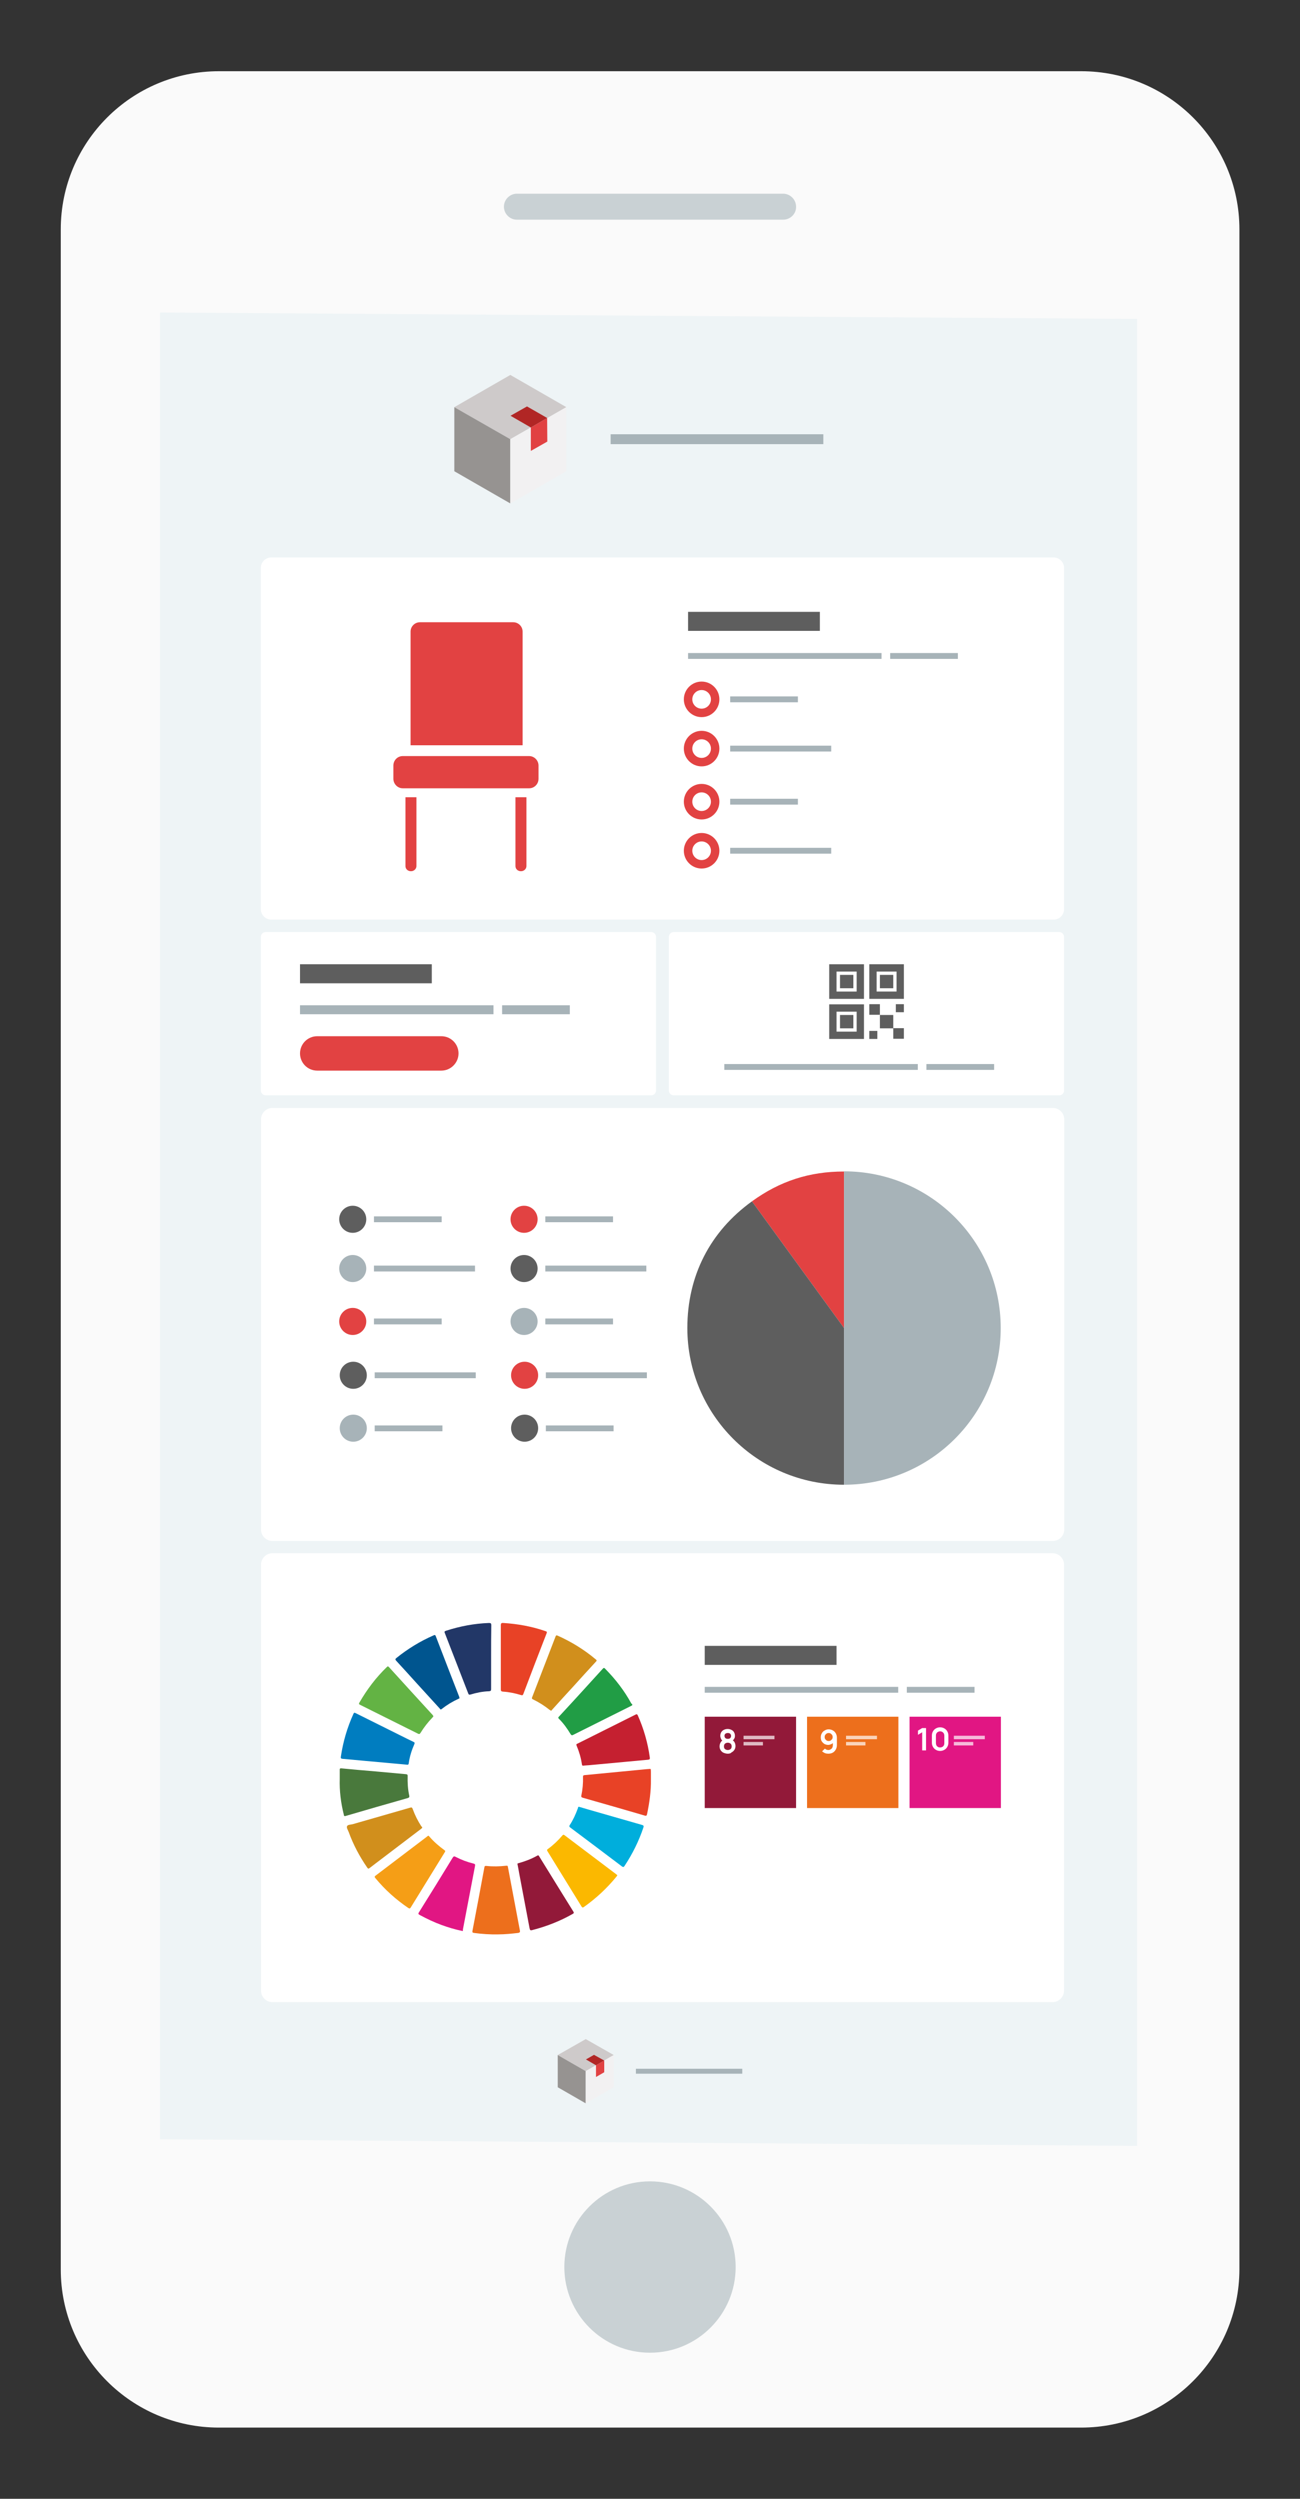 <?xml version="1.0" encoding="utf-8"?>
<!-- Generator: Adobe Illustrator 26.3.1, SVG Export Plug-In . SVG Version: 6.00 Build 0)  -->
<svg version="1.1" id="Laag_1" xmlns="http://www.w3.org/2000/svg" xmlns:xlink="http://www.w3.org/1999/xlink" x="0px" y="0px"
	 viewBox="0 0 710.2 1364.9" style="enable-background:new 0 0 710.2 1364.9;" xml:space="preserve">
<rect x="0" y="0" width="710.2" height="1364.9" fill="#333333" stroke="none"/>
<style type="text/css">
	.st0{fill:#FAFAFA;}
	.st1{clip-path:url(#SVGID_00000177449672967372866730000007662489115106738056_);}
	.st2{clip-path:url(#SVGID_00000172440641959111956040000017859873249317677240_);fill:#CECACA;}
	.st3{clip-path:url(#SVGID_00000100361144054143337920000003513625609784232636_);}
	.st4{clip-path:url(#SVGID_00000042011354782114434990000010637680971230197640_);fill:#969391;}
	.st5{clip-path:url(#SVGID_00000044161840861758862160000011753302802762055610_);}
	.st6{clip-path:url(#SVGID_00000081606600616016120210000012187426518862187912_);fill:#F2F1F2;}
	.st7{clip-path:url(#SVGID_00000128463107750936327630000014551782832864838819_);}
	.st8{clip-path:url(#SVGID_00000161623522162044482640000011171680864306581939_);fill:#E14142;}
	.st9{clip-path:url(#SVGID_00000070081140565408358470000008383592536970857646_);}
	.st10{clip-path:url(#SVGID_00000126291533208534221540000015481524192719075758_);fill:#B12625;}
	.st11{fill:#A7B3B8;}
	.st12{clip-path:url(#SVGID_00000124146788117532814510000014511961108079900320_);}
	.st13{clip-path:url(#SVGID_00000049908008528605181860000012648824904980420510_);fill:#CECACA;}
	.st14{clip-path:url(#SVGID_00000058574936576077226140000002661147554402205366_);}
	.st15{clip-path:url(#SVGID_00000155145597225686752430000001795149643235242630_);fill:#969391;}
	.st16{clip-path:url(#SVGID_00000159471040293723470030000011822417156822913173_);}
	.st17{clip-path:url(#SVGID_00000020367323902083097910000014951766384215078813_);fill:#F2F1F2;}
	.st18{clip-path:url(#SVGID_00000178898134835773945600000013516166479812218262_);}
	.st19{clip-path:url(#SVGID_00000105393225479073294620000005752533356738161846_);fill:#E14142;}
	.st20{clip-path:url(#SVGID_00000072262050345071661700000000836651495580104330_);}
	.st21{clip-path:url(#SVGID_00000003076805253507123590000004879344625206677919_);fill:#B12625;}
	.st22{fill:#FFFFFF;}
	.st23{fill:#C9D1D4;}
	.st24{fill:#D18F1C;}
	.st25{fill:#49793C;}
	.st26{fill:#ED6F1C;}
	.st27{fill:#E11683;}
	.st28{fill:#007DC0;}
	.st29{fill:#63B344;}
	.st30{fill:#F59E16;}
	.st31{fill:#FBB800;}
	.st32{fill:#223767;}
	.st33{fill:#921939;}
	.st34{fill:#219D45;}
	.st35{fill:#C52030;}
	.st36{fill:#E84226;}
	.st37{fill:#00558F;}
	.st38{fill:#00AEDC;}
	.st39{fill:#5E5E5E;}
	.st40{enable-background:new    ;}
	.st41{fill:none;stroke:#E24242;stroke-width:4.622;stroke-miterlimit:10;}
	.st42{fill:#E24242;}
	.st43{fill-rule:evenodd;clip-rule:evenodd;fill:#E24242;}
	.st44{fill-rule:evenodd;clip-rule:evenodd;fill:#A7B3B8;}
	.st45{opacity:0.7;fill:#FFFFFF;}
</style>
<g>
	<path class="st0" d="M590.6,1326H119.6c-47.7,0-86.4-38.7-86.4-86.4V125.3c0-47.7,38.7-86.4,86.4-86.4h471.1
		c47.7,0,86.4,38.7,86.4,86.4v1114.3C677,1287.3,638.3,1326,590.6,1326z"/>
	<g>
		<defs>
			<polygon id="SVGID_1_" points="87.4,170.7 87.4,1168.5 621.2,1172.1 621.2,174.2 			"/>
		</defs>
		<use xlink:href="#SVGID_1_"  style="overflow:visible;fill-rule:evenodd;clip-rule:evenodd;fill:#EEF4F6;"/>
		<clipPath id="SVGID_00000165216542036546645130000011526963167549738124_">
			<use xlink:href="#SVGID_1_"  style="overflow:visible;"/>
		</clipPath>
	</g>
	<g>
		<g>
			<g>
				<defs>
					<polygon id="SVGID_00000083779763965380437700000010286217253925510037_" points="278.8,204.8 248.2,222.4 278.8,239.9 
						309.4,222.4 					"/>
				</defs>
				<clipPath id="SVGID_00000116948427453050417390000003612179219011991224_">
					<use xlink:href="#SVGID_00000083779763965380437700000010286217253925510037_"  style="overflow:visible;"/>
				</clipPath>
				<g style="clip-path:url(#SVGID_00000116948427453050417390000003612179219011991224_);">
					<defs>
						<rect id="SVGID_00000066496775037514764700000014265753949951396526_" x="114.4" y="158" width="1189.1" height="2460.7"/>
					</defs>
					<clipPath id="SVGID_00000039849877192880288070000007816683281771674296_">
						<use xlink:href="#SVGID_00000066496775037514764700000014265753949951396526_"  style="overflow:visible;"/>
					</clipPath>
					
						<rect x="244.5" y="201.1" style="clip-path:url(#SVGID_00000039849877192880288070000007816683281771674296_);fill:#CECACA;" width="68.6" height="42.5"/>
				</g>
			</g>
			<g>
				<defs>
					<polygon id="SVGID_00000085955343128543521290000002546975857920471455_" points="248.2,257.4 278.8,275 278.8,239.9 
						248.2,222.4 					"/>
				</defs>
				<clipPath id="SVGID_00000118381926813404107440000009301868691128897925_">
					<use xlink:href="#SVGID_00000085955343128543521290000002546975857920471455_"  style="overflow:visible;"/>
				</clipPath>
				<g style="clip-path:url(#SVGID_00000118381926813404107440000009301868691128897925_);">
					<defs>
						<rect id="SVGID_00000077315446234078985870000010708157865995744183_" x="114.4" y="158" width="1189.1" height="2460.7"/>
					</defs>
					<clipPath id="SVGID_00000164491358173311117380000002685667382607044025_">
						<use xlink:href="#SVGID_00000077315446234078985870000010708157865995744183_"  style="overflow:visible;"/>
					</clipPath>
					
						<rect x="244.5" y="218.6" style="clip-path:url(#SVGID_00000164491358173311117380000002685667382607044025_);fill:#969391;" width="38" height="60.1"/>
				</g>
			</g>
			<g>
				<defs>
					<polygon id="SVGID_00000168096676948570037320000014391239712726571925_" points="278.8,239.9 278.8,275 309.4,257.4 
						309.4,222.4 					"/>
				</defs>
				<clipPath id="SVGID_00000098197875134968360450000008484418315983977401_">
					<use xlink:href="#SVGID_00000168096676948570037320000014391239712726571925_"  style="overflow:visible;"/>
				</clipPath>
				<g style="clip-path:url(#SVGID_00000098197875134968360450000008484418315983977401_);">
					<defs>
						<rect id="SVGID_00000107584537139939988280000017547636753402794133_" x="114.4" y="158" width="1189.1" height="2460.7"/>
					</defs>
					<clipPath id="SVGID_00000029760229032935264750000009578651056924592036_">
						<use xlink:href="#SVGID_00000107584537139939988280000017547636753402794133_"  style="overflow:visible;"/>
					</clipPath>
					
						<rect x="275.1" y="218.6" style="clip-path:url(#SVGID_00000029760229032935264750000009578651056924592036_);fill:#F2F1F2;" width="38" height="60.1"/>
				</g>
			</g>
			<g>
				<defs>
					<polygon id="SVGID_00000014594323540142230710000002932288927932755096_" points="290,233.5 290,246.3 299,241.2 298.9,228.3 
											"/>
				</defs>
				<clipPath id="SVGID_00000043425748732379744800000009275476719285753789_">
					<use xlink:href="#SVGID_00000014594323540142230710000002932288927932755096_"  style="overflow:visible;"/>
				</clipPath>
				<g style="clip-path:url(#SVGID_00000043425748732379744800000009275476719285753789_);">
					<defs>
						<rect id="SVGID_00000126291971056315346500000000920632372050998945_" x="114.4" y="158" width="1189.1" height="2460.7"/>
					</defs>
					<clipPath id="SVGID_00000101824345609341376110000003153243709225397905_">
						<use xlink:href="#SVGID_00000126291971056315346500000000920632372050998945_"  style="overflow:visible;"/>
					</clipPath>
					
						<rect x="286.3" y="224.6" style="clip-path:url(#SVGID_00000101824345609341376110000003153243709225397905_);fill:#E14142;" width="16.5" height="25.4"/>
				</g>
			</g>
			<g>
				<defs>
					<polygon id="SVGID_00000037675371974137532820000008087940050741987759_" points="298.9,228.3 290,233.5 278.9,227.1 
						287.9,222 					"/>
				</defs>
				<clipPath id="SVGID_00000111158984449619690400000017581989683333502617_">
					<use xlink:href="#SVGID_00000037675371974137532820000008087940050741987759_"  style="overflow:visible;"/>
				</clipPath>
				<g style="clip-path:url(#SVGID_00000111158984449619690400000017581989683333502617_);">
					<defs>
						<rect id="SVGID_00000158720338488467270040000012446524782166106789_" x="114.4" y="158" width="1189.1" height="2460.7"/>
					</defs>
					<clipPath id="SVGID_00000008848449673684385200000001209607338992325274_">
						<use xlink:href="#SVGID_00000158720338488467270040000012446524782166106789_"  style="overflow:visible;"/>
					</clipPath>
					
						<rect x="275.2" y="218.3" style="clip-path:url(#SVGID_00000008848449673684385200000001209607338992325274_);fill:#B12625;" width="27.5" height="18.9"/>
				</g>
			</g>
		</g>
		<rect x="333.6" y="237.2" class="st11" width="116.2" height="5.4"/>
	</g>
	<g>
		<g>
			<g>
				<defs>
					<polygon id="SVGID_00000113312965155258758760000018314439374439869331_" points="320,1113.8 304.7,1122.5 320,1131.3 
						335.3,1122.5 					"/>
				</defs>
				<clipPath id="SVGID_00000131348306290999958200000005736267199347141005_">
					<use xlink:href="#SVGID_00000113312965155258758760000018314439374439869331_"  style="overflow:visible;"/>
				</clipPath>
				<g style="clip-path:url(#SVGID_00000131348306290999958200000005736267199347141005_);">
					<defs>
						<rect id="SVGID_00000042720585578878870700000006666049700524508823_" x="237.8" y="1090.4" width="594.5" height="1230.3"/>
					</defs>
					<clipPath id="SVGID_00000009579895593490303150000012950137647541752989_">
						<use xlink:href="#SVGID_00000042720585578878870700000006666049700524508823_"  style="overflow:visible;"/>
					</clipPath>
					
						<rect x="302.8" y="1111.9" style="clip-path:url(#SVGID_00000009579895593490303150000012950137647541752989_);fill:#CECACA;" width="34.3" height="21.3"/>
				</g>
			</g>
			<g>
				<defs>
					<polygon id="SVGID_00000025411161313385540440000002828598937195984311_" points="304.7,1140.1 320,1148.9 320,1131.3 
						304.7,1122.5 					"/>
				</defs>
				<clipPath id="SVGID_00000069391747798351330990000011041464030589296049_">
					<use xlink:href="#SVGID_00000025411161313385540440000002828598937195984311_"  style="overflow:visible;"/>
				</clipPath>
				<g style="clip-path:url(#SVGID_00000069391747798351330990000011041464030589296049_);">
					<defs>
						<rect id="SVGID_00000123404812301446580520000005228155939090052769_" x="237.8" y="1090.4" width="594.5" height="1230.3"/>
					</defs>
					<clipPath id="SVGID_00000106860563940348616500000001885343645821610119_">
						<use xlink:href="#SVGID_00000123404812301446580520000005228155939090052769_"  style="overflow:visible;"/>
					</clipPath>
					
						<rect x="302.8" y="1120.7" style="clip-path:url(#SVGID_00000106860563940348616500000001885343645821610119_);fill:#969391;" width="19" height="30"/>
				</g>
			</g>
			<g>
				<defs>
					<polygon id="SVGID_00000168088797330279059650000008341928545104129198_" points="320,1131.3 320,1148.9 335.3,1140.1 
						335.3,1122.5 					"/>
				</defs>
				<clipPath id="SVGID_00000160891222737974062030000016251662222154157454_">
					<use xlink:href="#SVGID_00000168088797330279059650000008341928545104129198_"  style="overflow:visible;"/>
				</clipPath>
				<g style="clip-path:url(#SVGID_00000160891222737974062030000016251662222154157454_);">
					<defs>
						<rect id="SVGID_00000054263365912845075180000002987614641764635782_" x="237.8" y="1090.4" width="594.5" height="1230.3"/>
					</defs>
					<clipPath id="SVGID_00000071561977728421922450000004798105487835729049_">
						<use xlink:href="#SVGID_00000054263365912845075180000002987614641764635782_"  style="overflow:visible;"/>
					</clipPath>
					
						<rect x="318.1" y="1120.7" style="clip-path:url(#SVGID_00000071561977728421922450000004798105487835729049_);fill:#F2F1F2;" width="19" height="30"/>
				</g>
			</g>
			<g>
				<defs>
					<polygon id="SVGID_00000049191981293024536360000013716983172503194030_" points="325.6,1128.1 325.6,1134.5 330.1,1131.9 
						330.1,1125.5 					"/>
				</defs>
				<clipPath id="SVGID_00000019661561550787809540000018092852098212848831_">
					<use xlink:href="#SVGID_00000049191981293024536360000013716983172503194030_"  style="overflow:visible;"/>
				</clipPath>
				<g style="clip-path:url(#SVGID_00000019661561550787809540000018092852098212848831_);">
					<defs>
						<rect id="SVGID_00000101793817130966421500000008634104066629115025_" x="237.8" y="1090.4" width="594.5" height="1230.3"/>
					</defs>
					<clipPath id="SVGID_00000001643251412800506830000010773722618500831155_">
						<use xlink:href="#SVGID_00000101793817130966421500000008634104066629115025_"  style="overflow:visible;"/>
					</clipPath>
					
						<rect x="323.7" y="1123.7" style="clip-path:url(#SVGID_00000001643251412800506830000010773722618500831155_);fill:#E14142;" width="8.2" height="12.7"/>
				</g>
			</g>
			<g>
				<defs>
					<polygon id="SVGID_00000030448693561849248430000007734272380443512707_" points="330.1,1125.5 325.6,1128.1 320.1,1124.9 
						324.5,1122.4 					"/>
				</defs>
				<clipPath id="SVGID_00000063601578576804097100000004357885122233328034_">
					<use xlink:href="#SVGID_00000030448693561849248430000007734272380443512707_"  style="overflow:visible;"/>
				</clipPath>
				<g style="clip-path:url(#SVGID_00000063601578576804097100000004357885122233328034_);">
					<defs>
						<rect id="SVGID_00000144317330551822089880000012728134030151389335_" x="237.8" y="1090.4" width="594.5" height="1230.3"/>
					</defs>
					<clipPath id="SVGID_00000158028825459502040040000000500348200769492365_">
						<use xlink:href="#SVGID_00000144317330551822089880000012728134030151389335_"  style="overflow:visible;"/>
					</clipPath>
					
						<rect x="318.2" y="1120.5" style="clip-path:url(#SVGID_00000158028825459502040040000000500348200769492365_);fill:#B12625;" width="13.7" height="9.5"/>
				</g>
			</g>
		</g>
		<rect x="347.4" y="1130" class="st11" width="58.1" height="2.7"/>
	</g>
	<path class="st22" d="M575.7,502.3H148.2c-3.1,0-5.7-2.5-5.7-5.7V310.2c0-3.1,2.5-5.7,5.7-5.7h427.4c3.1,0,5.7,2.5,5.7,5.7v186.4
		C581.3,499.7,578.8,502.3,575.7,502.3z"/>
	<path class="st22" d="M575.1,841.7H148.8c-3.4,0-6.2-2.8-6.2-6.2V611.4c0-3.4,2.8-6.2,6.2-6.2h426.4c3.4,0,6.2,2.8,6.2,6.2v224.2
		C581.3,839,578.6,841.7,575.1,841.7z"/>
	<path class="st22" d="M575,1093.6H148.9c-3.5,0-6.3-2.8-6.3-6.3V854.7c0-3.5,2.8-6.3,6.3-6.3H575c3.5,0,6.3,2.8,6.3,6.3v232.6
		C581.3,1090.7,578.5,1093.6,575,1093.6z"/>
	<path class="st22" d="M355.8,598.3H145.2c-1.5,0-2.7-1.2-2.7-2.7v-83.8c0-1.5,1.2-2.7,2.7-2.7h210.5c1.5,0,2.7,1.2,2.7,2.7v83.8
		C358.4,597.1,357.2,598.3,355.8,598.3z"/>
	<circle class="st23" cx="355.1" cy="1238.3" r="46.8"/>
	<path class="st23" d="M427.8,120H282.4c-3.9,0-7.1-3.2-7.1-7.1v0c0-3.9,3.2-7.1,7.1-7.1h145.4c3.9,0,7.1,3.2,7.1,7.1v0
		C435,116.8,431.8,120,427.8,120z"/>
	<g>
		<g>
			<defs>
				<rect id="SVGID_00000121967557076172209730000001220987904436627336_" x="166.8" y="742.5" width="16.4" height="16.4"/>
			</defs>
			<clipPath id="SVGID_00000171688502396082528780000013240396989723609765_">
				<use xlink:href="#SVGID_00000121967557076172209730000001220987904436627336_"  style="overflow:visible;"/>
			</clipPath>
		</g>
	</g>
	<g>
		<path class="st24" d="M230.7,998.2c-0.1,0.4-0.5,0.6-0.7,0.8c-8.3,6.3-16.6,12.6-25,19c-1,0.8-2,1.5-3,2.3c-0.7,0.6-1,0.4-1.4-0.2
			c-4.2-6.1-7.6-12.5-10.1-19.4c-0.4-1.1-1.3-2.3-0.9-3.2c0.4-0.9,2-0.8,3.1-1.1c10.4-3,20.9-6,31.3-9c0.9-0.3,1.2-0.1,1.5,0.8
			c1.2,3.3,2.8,6.5,4.7,9.4C230.4,997.7,230.6,998,230.7,998.2z"/>
		<path class="st25" d="M185.6,971.6c0-1.7,0-3.3,0-5c0-0.6,0.2-0.7,0.8-0.7c6.3,0.6,12.7,1.2,19,1.7c5.5,0.5,11,1,16.4,1.5
			c0.7,0.1,0.9,0.2,0.9,1c-0.1,3.6,0.1,7.3,0.9,10.8c0.1,0.7,0,0.9-0.7,1.2c-11.4,3.2-22.7,6.5-34,9.8c-0.9,0.3-1-0.1-1.1-0.8
			C186.2,984.7,185.4,978.2,185.6,971.6z"/>
		<path class="st26" d="M272.2,1056.6c-4.4,0.1-8.9-0.2-13.3-0.8c-0.8-0.1-0.9-0.4-0.8-1.1c2.2-11.5,4.4-23.1,6.5-34.6
			c0.1-0.7,0.3-1,1.1-0.9c3.6,0.4,7.2,0.3,10.8-0.1c0.8-0.1,0.9,0.1,1,0.8c1.8,9.5,3.6,19,5.4,28.6c0.4,1.9,0.7,3.9,1.1,5.8
			c0.2,0.9,0.1,1.3-0.9,1.5C279.6,1056.2,275.9,1056.6,272.2,1056.6z"/>
		<path class="st27" d="M252.4,1054.7c-3.9-0.8-7.5-1.9-11.1-3.2c-4.1-1.5-8.1-3.4-12-5.5c-0.7-0.4-1-0.6-0.4-1.5
			c6.2-9.9,12.3-19.8,18.4-29.8c0.5-0.8,0.9-0.9,1.7-0.4c3.1,1.6,6.3,2.8,9.6,3.6c0.9,0.2,1.1,0.5,0.9,1.4
			c-1.8,9.4-3.6,18.9-5.4,28.3c-0.4,2.1-0.8,4.2-1.2,6.3C252.9,1054.3,253,1055,252.4,1054.7z"/>
		<path class="st28" d="M222.3,963.9c-7.3-0.7-14.7-1.3-22.1-2c-4.4-0.4-8.7-0.8-13.1-1.2c-0.8-0.1-1-0.3-0.9-1.1
			c1.2-8.2,3.5-16,6.9-23.5c0.4-0.9,0.8-0.5,1.3-0.3c9.3,4.6,18.6,9.3,27.9,13.9c1.2,0.6,2.5,1.2,3.7,1.8c0.6,0.3,0.6,0.5,0.4,1.1
			c-1.5,3.4-2.6,6.9-3.1,10.5C223.2,963.9,222.9,964,222.3,963.9z"/>
		<path class="st29" d="M236.8,937.5c-0.2,0.2-0.3,0.4-0.5,0.6c-2.5,2.6-4.7,5.4-6.6,8.5c-0.4,0.6-0.7,0.7-1.3,0.4
			c-10.6-5.3-21.1-10.5-31.7-15.8c-0.7-0.3-0.7-0.7-0.3-1.3c4.1-7.1,9-13.6,14.9-19.3c0.5-0.5,0.7-0.5,1.2,0
			c8,8.8,15.9,17.5,23.9,26.2C236.5,937,236.6,937.2,236.8,937.5z"/>
		<path class="st24" d="M301.1,934.5c-0.4-0.3-0.6-0.4-0.8-0.5c-2.9-2.3-5.9-4.2-9.2-5.8c-0.6-0.3-0.6-0.6-0.4-1.1
			c4.3-11.1,8.5-22.1,12.8-33.2c0.2-0.6,0.5-0.8,1.1-0.5c7.6,3.4,14.6,7.7,21,13.1c0.7,0.6,0.2,0.8-0.1,1.2
			c-4.1,4.5-8.3,9-12.4,13.6c-3.8,4.1-7.5,8.2-11.3,12.4C301.5,934,301.3,934.3,301.1,934.5z"/>
		<path class="st30" d="M233.9,1002.7c0.4,0,0.5,0.3,0.7,0.5c2.4,2.8,5.2,5.2,8.2,7.4c0.6,0.4,0.5,0.6,0.2,1.1
			c-6.2,10.1-12.4,20.1-18.6,30.2c-0.4,0.6-0.6,0.7-1.3,0.3c-6.8-4.6-12.8-10-18-16.3c-0.5-0.6-0.6-0.9,0.1-1.4
			c9.4-7.1,18.8-14.3,28.2-21.4C233.5,1003,233.7,1002.8,233.9,1002.7z"/>
		<path class="st31" d="M337.3,1024.3c-0.2,0.2-0.3,0.4-0.4,0.6c-5.2,6.4-11.2,12-18,16.8c-0.6,0.4-0.8,0.2-1.2-0.3
			c-6.2-10.1-12.4-20.1-18.6-30.2c-0.4-0.6-0.3-0.9,0.3-1.3c2.9-2.1,5.5-4.6,7.8-7.3c0.5-0.6,0.8-0.5,1.3-0.1
			c9.4,7.1,18.8,14.2,28.2,21.3C336.8,1023.9,337,1024.1,337.3,1024.3z"/>
		<path class="st32" d="M268.3,905.1c0,5.8,0,11.6,0,17.4c0,0.9-0.1,1.2-1.1,1.3c-3.5,0.1-6.9,0.8-10.2,1.8c-0.7,0.2-1,0-1.2-0.6
			c-4.3-11-8.5-22-12.8-33c-0.3-0.7-0.2-0.9,0.5-1.2c7.7-2.5,15.5-4,23.6-4.3c1,0,1.3,0.2,1.3,1.2
			C268.3,893.5,268.3,899.3,268.3,905.1z"/>
		<path class="st33" d="M282.7,1018.2c-0.1-0.3,0.2-0.4,0.6-0.5c3.6-1,7-2.3,10.2-4.1c0.8-0.5,0.9,0.2,1.2,0.6
			c4.2,6.8,8.4,13.6,12.6,20.4c2,3.2,3.9,6.3,5.9,9.5c0.4,0.7,0.4,0.9-0.3,1.3c-7,4-14.5,6.9-22.3,8.9c-1.1,0.3-1.1-0.4-1.3-1.1
			c-1.9-9.9-3.7-19.7-5.6-29.6C283.4,1021.9,283.1,1020.2,282.7,1018.2z"/>
		<path class="st34" d="M345.5,931.2c-0.1,0.4-0.6,0.5-0.9,0.7c-6.5,3.3-13.1,6.5-19.6,9.8c-3.9,2-7.9,3.9-11.8,5.9
			c-0.7,0.4-1,0.3-1.5-0.4c-1.8-3-3.8-5.8-6.3-8.3c-0.5-0.5-0.6-0.7,0-1.3c8-8.6,15.9-17.3,23.8-26c0.6-0.7,0.9-0.7,1.5,0
			c5.6,5.7,10.4,11.9,14.2,18.9C345.2,930.6,345.3,930.9,345.5,931.2z"/>
		<path class="st35" d="M318.9,964.4c-0.7,0.2-0.9-0.1-1-0.7c-0.5-3.5-1.5-6.9-2.9-10.2c-0.3-0.6-0.1-0.9,0.5-1.1
			c10.6-5.3,21.2-10.6,31.8-15.9c0.6-0.3,0.8-0.1,1.1,0.4c3.3,7.4,5.5,15.1,6.6,23.1c0.1,0.9-0.1,1.1-1,1.2c-10.8,1-21.5,2-32.3,3
			C320.7,964.3,319.8,964.3,318.9,964.4z"/>
		<path class="st36" d="M273.6,905c0-5.7,0-11.5,0-17.2c0-1.1,0.3-1.4,1.4-1.3c7.9,0.5,15.6,1.9,23.1,4.5c0.7,0.2,0.8,0.5,0.5,1.2
			c-4.3,11-8.5,22-12.7,33.1c-0.3,0.7-0.5,0.8-1.2,0.6c-3.3-1-6.6-1.7-10-1.9c-0.9-0.1-1.1-0.4-1.1-1.2
			C273.6,916.7,273.6,910.8,273.6,905z"/>
		<path class="st36" d="M355.6,972c0.1,6.4-0.8,12.7-2.1,18.9c-0.2,0.8-0.4,1.1-1.3,0.8c-11.2-3.3-22.5-6.5-33.7-9.7
			c-0.7-0.2-1.1-0.4-0.9-1.3c0.7-3.3,1-6.7,0.9-10.1c0-0.7,0.1-0.9,0.9-1c11.5-1.1,22.9-2.2,34.4-3.3c0.1,0,0.2,0,0.2,0
			c1.8-0.1,1.5-0.4,1.6,1.5C355.6,969.3,355.6,970.7,355.6,972z"/>
		<path class="st37" d="M251,927.4c0.1,0.4-0.3,0.4-0.5,0.5c-3.3,1.5-6.4,3.4-9.2,5.6c-0.6,0.5-0.8,0.1-1.1-0.3
			c-4.2-4.6-8.3-9.1-12.5-13.7c-3.7-4.1-7.4-8.2-11.2-12.3c-0.6-0.7-0.7-1,0.1-1.6c6.2-5,12.9-9.1,20.2-12.3c0.6-0.3,1-0.4,1.3,0.5
			c4.2,11,8.5,22,12.8,33.1C250.9,927.1,251,927.2,251,927.4z"/>
		<path class="st38" d="M316.3,986.9c1.7,0.5,3.4,1,5.1,1.5c9.8,2.8,19.5,5.6,29.3,8.4c0.8,0.2,1.1,0.5,0.8,1.4
			c-2.5,7.5-6,14.5-10.3,21c-0.4,0.6-0.7,0.8-1.4,0.3c-9.4-7.1-18.8-14.2-28.3-21.3c-0.5-0.4-0.6-0.7-0.3-1.2c1.9-2.9,3.3-6,4.5-9.3
			C315.8,987.4,315.8,986.8,316.3,986.9z"/>
	</g>
	<g>
		<rect x="375.9" y="356.7" class="st11" width="105.7" height="3.2"/>
		<rect x="486.3" y="356.7" class="st11" width="37" height="3.2"/>
		<rect x="375.9" y="334.2" class="st39" width="72" height="10.4"/>
		<g class="st40">
			<g>
				<g>
					<circle class="st41" cx="383.3" cy="382" r="7.4"/>
				</g>
			</g>
		</g>
		<rect x="398.9" y="380.4" class="st11" width="37" height="3.2"/>
		<g class="st40">
			<g>
				<g>
					<circle class="st41" cx="383.3" cy="408.9" r="7.4"/>
				</g>
			</g>
		</g>
		<rect x="398.9" y="407.3" class="st11" width="55.2" height="3.2"/>
		<g class="st40">
			<g>
				<g>
					<circle class="st41" cx="383.3" cy="437.9" r="7.4"/>
				</g>
			</g>
		</g>
		<rect x="398.9" y="436.3" class="st11" width="37" height="3.2"/>
		<g class="st40">
			<g>
				<g>
					<circle class="st41" cx="383.3" cy="464.7" r="7.4"/>
				</g>
			</g>
		</g>
		<rect x="398.9" y="463.1" class="st11" width="55.2" height="3.2"/>
	</g>
	<rect x="385" y="921.4" class="st11" width="105.7" height="3.2"/>
	<rect x="495.4" y="921.4" class="st11" width="37" height="3.2"/>
	<rect x="385" y="899" class="st39" width="72" height="10.4"/>
	<rect x="163.9" y="549.1" class="st11" width="105.7" height="4.9"/>
	<rect x="274.3" y="549.1" class="st11" width="37" height="4.9"/>
	<rect x="163.9" y="526.7" class="st39" width="72" height="10.4"/>
	<path class="st42" d="M241.1,584.8h-67.8c-5.2,0-9.4-4.2-9.4-9.4l0,0c0-5.2,4.2-9.4,9.4-9.4h67.8c5.2,0,9.4,4.2,9.4,9.4l0,0
		C250.5,580.5,246.3,584.8,241.1,584.8z"/>
	<path class="st22" d="M578.7,598.3H368.1c-1.5,0-2.7-1.2-2.7-2.7v-83.8c0-1.5,1.2-2.7,2.7-2.7h210.5c1.5,0,2.7,1.2,2.7,2.7v83.8
		C581.3,597.1,580.2,598.3,578.7,598.3z"/>
	<rect x="395.7" y="581.2" class="st11" width="105.7" height="3.2"/>
	<rect x="506.1" y="581.2" class="st11" width="37" height="3.2"/>
	<g>
		<rect x="480.7" y="554.4" class="st39" width="7.3" height="7.3"/>
		<rect x="474.9" y="548.5" class="st39" width="5.8" height="5.8"/>
		<rect x="488" y="561.6" class="st39" width="5.8" height="5.8"/>
		<rect x="489.4" y="548.5" class="st39" width="4.4" height="4.4"/>
		<rect x="474.9" y="563.1" class="st39" width="4.4" height="4.4"/>
		<rect x="480.7" y="532.5" class="st39" width="7.3" height="7.3"/>
		<path class="st39" d="M493.8,545.6h-18.9v-18.9h18.9V545.6z M478.9,541.6h10.9v-10.9h-10.9V541.6z"/>
		<rect x="458.9" y="532.5" class="st39" width="7.3" height="7.3"/>
		<path class="st39" d="M472,545.6H453v-18.9H472V545.6z M457,541.6H468v-10.9H457V541.6z"/>
		<rect x="458.9" y="554.4" class="st39" width="7.3" height="7.3"/>
		<path class="st39" d="M472,567.5H453v-18.9H472V567.5z M457,563.5H468v-10.9H457V563.5z"/>
	</g>
</g>
<g id="Page-1_00000072247567334976085910000015088550427999137174_">
	<g id="chair" transform="translate(0, 0.482)">
		<path id="Path_00000034797686388045680560000001966867973428179639_" class="st42" d="M285.5,406.6v-62.1c0-2.8-2.3-5.1-5.1-5.1
			h-51c-2.8,0-5.1,2.3-5.1,5.1v62.1H285.5z"/>
		<path id="Path_00000117661924140753605620000015173151322825868976_" class="st42" d="M294.2,424.9v-7.2c0-2.8-2.3-5.2-5.1-5.2
			h-69.1c-2.8,0-5.1,2.3-5.1,5.2v7.2c0,2.8,2.3,5.2,5.1,5.2h69.1C291.9,430.1,294.2,427.8,294.2,424.9z"/>
		<path id="Path_00000053547769703191313460000004567925791641033097_" class="st42" d="M221.5,435v37.6c0,1.6,1.3,2.8,3,2.8
			c1.7,0,3-1.3,3-2.8V435H221.5z"/>
		<path id="Path_00000174591742231834874380000016299657134612398496_" class="st42" d="M281.6,435v37.6c0,1.6,1.3,2.8,3,2.8
			s3-1.3,3-2.8V435H281.6z"/>
	</g>
</g>
<g>
	<g>
		<g>
			<defs>
				<circle id="SVGID_00000104670853276570786900000011106328445155283369_" cx="192.7" cy="666" r="7.4"/>
			</defs>
			
				<use xlink:href="#SVGID_00000104670853276570786900000011106328445155283369_"  style="overflow:visible;fill-rule:evenodd;clip-rule:evenodd;fill:#5E5E5E;"/>
			<clipPath id="SVGID_00000181071847033940155600000006271964718896637093_">
				<use xlink:href="#SVGID_00000104670853276570786900000011106328445155283369_"  style="overflow:visible;"/>
			</clipPath>
		</g>
		<rect x="204.3" y="664.4" class="st11" width="37" height="3.2"/>
	</g>
	<g>
		<g>
			<defs>
				<circle id="SVGID_00000078737835483731633930000006195609636771031193_" cx="193" cy="780.1" r="7.4"/>
			</defs>
			
				<use xlink:href="#SVGID_00000078737835483731633930000006195609636771031193_"  style="overflow:visible;fill-rule:evenodd;clip-rule:evenodd;fill:#A7B3B8;"/>
			<clipPath id="SVGID_00000079447544402721504810000008357705639226475915_">
				<use xlink:href="#SVGID_00000078737835483731633930000006195609636771031193_"  style="overflow:visible;"/>
			</clipPath>
		</g>
		<rect x="204.7" y="778.6" class="st11" width="37" height="3.2"/>
	</g>
	<g>
		<g>
			<defs>
				<circle id="SVGID_00000161599811716854541010000010589821785285747347_" cx="192.7" cy="692.9" r="7.4"/>
			</defs>
			
				<use xlink:href="#SVGID_00000161599811716854541010000010589821785285747347_"  style="overflow:visible;fill-rule:evenodd;clip-rule:evenodd;fill:#A7B3B8;"/>
			<clipPath id="SVGID_00000116956741828241294510000003282880043531722897_">
				<use xlink:href="#SVGID_00000161599811716854541010000010589821785285747347_"  style="overflow:visible;"/>
			</clipPath>
		</g>
		<rect x="204.3" y="691.3" class="st11" width="55.2" height="3.2"/>
	</g>
	<g>
		<g>
			<defs>
				<circle id="SVGID_00000054944062743882046990000014670623758560244909_" cx="193" cy="751.2" r="7.4"/>
			</defs>
			
				<use xlink:href="#SVGID_00000054944062743882046990000014670623758560244909_"  style="overflow:visible;fill-rule:evenodd;clip-rule:evenodd;fill:#5E5E5E;"/>
			<clipPath id="SVGID_00000077321319730692888330000000687675305666152352_">
				<use xlink:href="#SVGID_00000054944062743882046990000014670623758560244909_"  style="overflow:visible;"/>
			</clipPath>
		</g>
		<rect x="204.7" y="749.6" class="st11" width="55.2" height="3.2"/>
	</g>
	<g>
		<rect x="204.3" y="720.2" class="st11" width="37" height="3.2"/>
	</g>
	<circle class="st43" cx="192.7" cy="721.8" r="7.4"/>
	<g>
		<g>
			<defs>
				<circle id="SVGID_00000079465982068755419820000003428752188524207028_" cx="286.3" cy="666" r="7.4"/>
			</defs>
			
				<use xlink:href="#SVGID_00000079465982068755419820000003428752188524207028_"  style="overflow:visible;fill-rule:evenodd;clip-rule:evenodd;fill:#E24242;"/>
			<clipPath id="SVGID_00000096757256803453857360000015508613216904333996_">
				<use xlink:href="#SVGID_00000079465982068755419820000003428752188524207028_"  style="overflow:visible;"/>
			</clipPath>
		</g>
		<rect x="297.9" y="664.4" class="st11" width="37" height="3.2"/>
	</g>
	<g>
		<g>
			<defs>
				<circle id="SVGID_00000005963292321280968040000009895037275492475559_" cx="286.6" cy="780.1" r="7.4"/>
			</defs>
			
				<use xlink:href="#SVGID_00000005963292321280968040000009895037275492475559_"  style="overflow:visible;fill-rule:evenodd;clip-rule:evenodd;fill:#5E5E5E;"/>
			<clipPath id="SVGID_00000160873579206020220020000015996787932287062183_">
				<use xlink:href="#SVGID_00000005963292321280968040000009895037275492475559_"  style="overflow:visible;"/>
			</clipPath>
		</g>
		<rect x="298.2" y="778.6" class="st11" width="37" height="3.2"/>
	</g>
	<g>
		<g>
			<defs>
				<circle id="SVGID_00000086664849533823900760000009076273383571646885_" cx="286.3" cy="692.9" r="7.4"/>
			</defs>
			
				<use xlink:href="#SVGID_00000086664849533823900760000009076273383571646885_"  style="overflow:visible;fill-rule:evenodd;clip-rule:evenodd;fill:#5E5E5E;"/>
			<clipPath id="SVGID_00000016038523882713841980000003674253162592831370_">
				<use xlink:href="#SVGID_00000086664849533823900760000009076273383571646885_"  style="overflow:visible;"/>
			</clipPath>
		</g>
		<rect x="297.9" y="691.3" class="st11" width="55.2" height="3.2"/>
	</g>
	<g>
		<g>
			<defs>
				<circle id="SVGID_00000003812879015330694220000013096111782539194255_" cx="286.6" cy="751.2" r="7.4"/>
			</defs>
			
				<use xlink:href="#SVGID_00000003812879015330694220000013096111782539194255_"  style="overflow:visible;fill-rule:evenodd;clip-rule:evenodd;fill:#E24242;"/>
			<clipPath id="SVGID_00000070828931731951687770000014320133949037637799_">
				<use xlink:href="#SVGID_00000003812879015330694220000013096111782539194255_"  style="overflow:visible;"/>
			</clipPath>
		</g>
		<rect x="298.2" y="749.6" class="st11" width="55.2" height="3.2"/>
	</g>
	<g>
		<rect x="297.9" y="720.2" class="st11" width="37" height="3.2"/>
	</g>
	<circle class="st44" cx="286.3" cy="721.8" r="7.4"/>
</g>
<g>
	<g>
		<rect x="496.9" y="937.7" class="st27" width="49.9" height="49.9"/>
		<rect x="521.1" y="948.1" class="st45" width="16.9" height="1.9"/>
		<rect x="521.1" y="951.5" class="st45" width="10.6" height="1.9"/>
	</g>
	<g>
		<rect x="440.9" y="937.7" class="st26" width="49.9" height="49.9"/>
		<g>
			<path class="st22" d="M452.7,944.6c0.8,0,1.6,0.2,2.3,0.6c0.7,0.4,1.2,0.9,1.6,1.6c0.4,0.7,0.6,1.5,0.6,2.4v3.9
				c0,1-0.2,1.8-0.6,2.5s-0.9,1.3-1.6,1.7c-0.7,0.4-1.5,0.6-2.5,0.6c-0.6,0-1.3-0.1-1.8-0.3s-1.1-0.6-1.6-1l1.6-1.5
				c0.2,0.3,0.5,0.5,0.8,0.6s0.7,0.2,1,0.2c0.5,0,0.9-0.1,1.3-0.4c0.4-0.2,0.7-0.5,0.9-0.9c0.2-0.4,0.3-0.8,0.3-1.2v-2.1l0.4,0.4
				c-0.4,0.4-0.8,0.8-1.3,1c-0.5,0.2-1.1,0.4-1.6,0.4c-0.8,0-1.5-0.2-2.1-0.5c-0.6-0.4-1.1-0.9-1.5-1.5c-0.4-0.6-0.5-1.4-0.5-2.2
				c0-0.8,0.2-1.5,0.6-2.2s0.9-1.2,1.6-1.5C451.2,944.8,451.9,944.6,452.7,944.6z M452.7,946.6c-0.4,0-0.8,0.1-1.1,0.3
				c-0.3,0.2-0.6,0.5-0.8,0.8c-0.2,0.3-0.3,0.7-0.3,1.1s0.1,0.8,0.3,1.1s0.5,0.6,0.8,0.8c0.3,0.2,0.7,0.3,1.1,0.3
				c0.4,0,0.8-0.1,1.1-0.3c0.3-0.2,0.6-0.5,0.8-0.8c0.2-0.3,0.3-0.7,0.3-1.1c0-0.4-0.1-0.8-0.3-1.1c-0.2-0.3-0.5-0.6-0.8-0.8
				C453.5,946.7,453.1,946.6,452.7,946.6z"/>
		</g>
		<rect x="462.2" y="948.1" class="st45" width="16.9" height="1.9"/>
		<rect x="462.2" y="951.5" class="st45" width="10.6" height="1.9"/>
	</g>
	<g>
		<rect x="385" y="937.7" class="st33" width="49.9" height="49.9"/>
		<g>
			<path class="st22" d="M397.6,957.9c-0.8,0-1.6-0.2-2.3-0.5c-0.7-0.3-1.2-0.8-1.6-1.4c-0.4-0.6-0.6-1.3-0.6-2.1
				c0-0.7,0.2-1.4,0.5-2s0.8-1.1,1.4-1.5l0,0.7c-0.5-0.4-0.9-0.8-1.1-1.3s-0.4-1-0.4-1.7c0-0.7,0.2-1.4,0.5-1.9
				c0.3-0.5,0.8-1,1.4-1.3s1.3-0.5,2.1-0.5s1.5,0.2,2.1,0.5c0.6,0.3,1.1,0.7,1.4,1.3c0.3,0.5,0.5,1.2,0.5,1.9c0,0.6-0.1,1.2-0.4,1.6
				c-0.3,0.5-0.6,0.9-1.2,1.3l0-0.7c0.6,0.4,1.1,0.8,1.4,1.4c0.3,0.6,0.5,1.3,0.5,2c0,0.8-0.2,1.5-0.6,2.1c-0.4,0.6-0.9,1.1-1.6,1.4
				C399.3,957.7,398.5,957.9,397.6,957.9z M397.6,955.9c0.6,0,1.1-0.2,1.5-0.5c0.4-0.3,0.6-0.8,0.6-1.5c0-0.7-0.2-1.2-0.6-1.5
				s-0.9-0.5-1.5-0.5c-0.6,0-1.1,0.2-1.5,0.5s-0.6,0.9-0.6,1.5c0,0.7,0.2,1.2,0.6,1.5C396.5,955.7,397,955.9,397.6,955.9z
				 M397.6,949.8c0.5,0,1-0.1,1.3-0.4c0.3-0.3,0.5-0.7,0.5-1.2c0-0.5-0.2-0.9-0.5-1.2s-0.8-0.4-1.3-0.4c-0.5,0-0.9,0.1-1.3,0.4
				s-0.5,0.7-0.5,1.2c0,0.5,0.2,0.9,0.5,1.2C396.7,949.7,397.1,949.8,397.6,949.8z"/>
		</g>
		<rect x="406.2" y="948.1" class="st45" width="16.9" height="1.9"/>
		<rect x="406.2" y="951.5" class="st45" width="10.6" height="1.9"/>
	</g>
	<g>
		<path class="st22" d="M503.8,956.2v-10l-2.3,1.4v-2.3l2.3-1.4h2.1v12.2H503.8z"/>
		<path class="st22" d="M513.6,956.4c-0.9,0-1.6-0.2-2.3-0.6s-1.2-0.9-1.6-1.6c-0.4-0.7-0.6-1.4-0.6-2.3v-3.9c0-0.9,0.2-1.6,0.6-2.3
			s0.9-1.2,1.6-1.6s1.4-0.6,2.3-0.6s1.6,0.2,2.3,0.6s1.2,0.9,1.6,1.6s0.6,1.4,0.6,2.3v3.9c0,0.9-0.2,1.6-0.6,2.3
			c-0.4,0.7-0.9,1.2-1.6,1.6S514.4,956.4,513.6,956.4z M513.6,954.5c0.4,0,0.8-0.1,1.2-0.3c0.4-0.2,0.6-0.5,0.8-0.8s0.3-0.7,0.3-1.2
			v-4.2c0-0.4-0.1-0.8-0.3-1.2c-0.2-0.3-0.5-0.6-0.8-0.8c-0.4-0.2-0.7-0.3-1.2-0.3s-0.8,0.1-1.2,0.3s-0.6,0.5-0.8,0.8
			c-0.2,0.3-0.3,0.7-0.3,1.2v4.2c0,0.4,0.1,0.8,0.3,1.2s0.5,0.6,0.8,0.8S513.1,954.5,513.6,954.5z"/>
	</g>
</g>
<g>
	<g>
		<g>
			<g>
				<path class="st42" d="M461.1,725.4l-50.3-69.2c15.3-11.1,31.4-16.3,50.3-16.3V725.4z"/>
			</g>
		</g>
		<g>
			<g>
				<path class="st39" d="M461.1,725.4V811c-47.3,0-85.6-38.3-85.6-85.6c0-28.4,12.3-52.6,35.3-69.2L461.1,725.4z"/>
			</g>
		</g>
		<g>
			<g>
				<path class="st11" d="M461.1,725.4v-85.6c47.3,0,85.6,38.3,85.6,85.6c0,47.3-38.3,85.6-85.6,85.6l0,0V725.4z"/>
			</g>
		</g>
	</g>
	<g>
		<g>
		</g>
		<g>
		</g>
		<g>
		</g>
	</g>
</g>
</svg>
